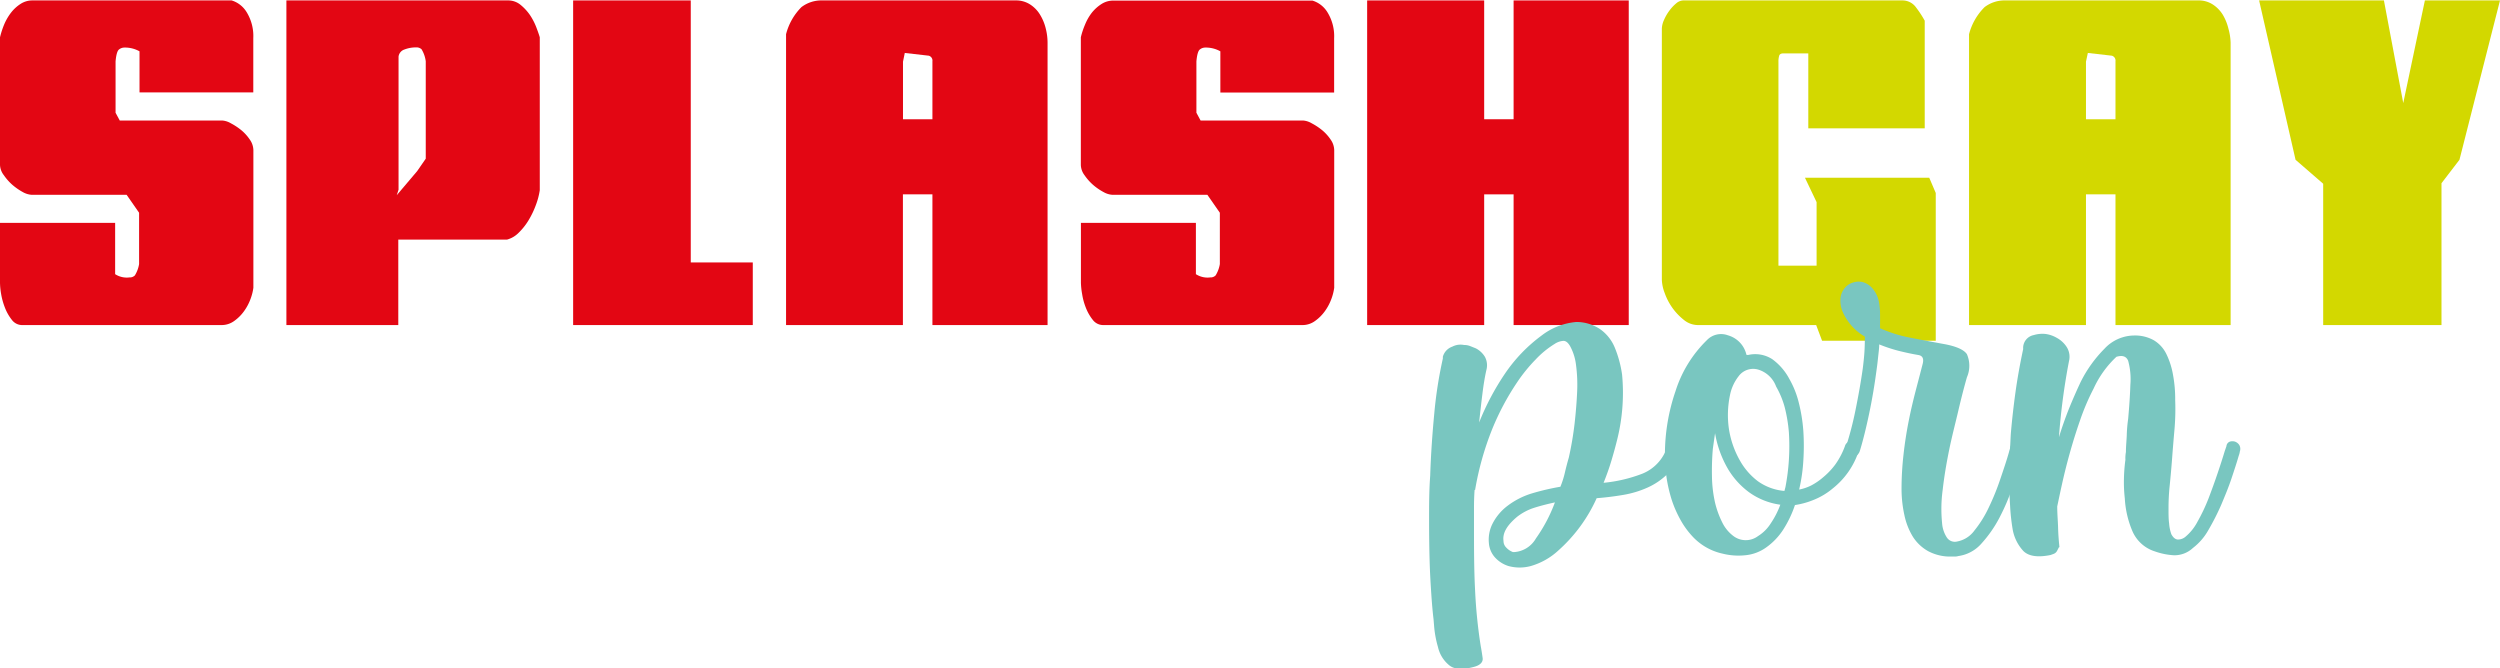 <svg id="Layer_1" data-name="Слой 1" xmlns="http://www.w3.org/2000/svg" viewBox="0 0 292.25 78.12"><path d="M14.8,22.77H3.66a2.44,2.44,0,0,1-1-.32,7,7,0,0,1-1.21-.84,6.07,6.07,0,0,1-1-1.13A2.08,2.08,0,0,1,0,19.27V4.36A10.13,10.13,0,0,1,.48,2.88a6.18,6.18,0,0,1,.81-1.4A4.47,4.47,0,0,1,2.4.46,2.52,2.52,0,0,1,3.82.05H27.08a3.13,3.13,0,0,1,1.77,1.4,5.32,5.32,0,0,1,.76,3v6.35H16.31V6a3.48,3.48,0,0,0-1.78-.44,1,1,0,0,0-.61.22c-.2.14-.34.61-.41,1.4v6l.49.91H26a2.34,2.34,0,0,1,1,.33,7.22,7.22,0,0,1,1.21.8,5.19,5.19,0,0,1,1,1.11,2.2,2.2,0,0,1,.41,1.21V33.64a6,6,0,0,1-.33,1.3,5.87,5.87,0,0,1-.75,1.42,4.91,4.91,0,0,1-1.16,1.16,2.49,2.49,0,0,1-1.48.48H2.64a1.5,1.5,0,0,1-1.24-.59A5.42,5.42,0,0,1,.59,36a8,8,0,0,1-.46-1.64A8.49,8.49,0,0,1,0,33.05v-7H13.46v6a2.51,2.51,0,0,0,1.67.38.82.82,0,0,0,.64-.24,3.68,3.68,0,0,0,.49-1.32v-6Z" style="fill:#e30613"/><path d="M59.38.05a2.27,2.27,0,0,1,1.5.54A5.7,5.7,0,0,1,62,1.83a7.37,7.37,0,0,1,.72,1.43c.18.48.31.85.38,1.1V22.23A8.28,8.28,0,0,1,62.63,24a10.08,10.08,0,0,1-.86,1.78,7.31,7.31,0,0,1-1.16,1.45,3,3,0,0,1-1.34.78H46.56V38H33.48V.05Zm-13,22.77L48.77,20l1-1.45V7.16a3.59,3.59,0,0,0-.49-1.4.87.87,0,0,0-.64-.22,3.75,3.75,0,0,0-1.37.25,1,1,0,0,0-.68.83V22.18Z" style="fill:#e30613"/><path d="M67,.05H80.75V30.68H88V38H67Z" style="fill:#e30613"/><path d="M109,22.72h-3.45V38H91.89V4A6.92,6.92,0,0,1,93.69.83,3.86,3.86,0,0,1,96.14.05h22.61a3,3,0,0,1,1.7.49,3.69,3.69,0,0,1,1.15,1.21,5.6,5.6,0,0,1,.65,1.59A6.78,6.78,0,0,1,122.46,5V38H109ZM105.56,7.21v6.73H109V7.16a.59.59,0,0,0-.43-.65l-2.8-.32Z" style="fill:#e30613"/><path d="M141.14,22.77H130a2.37,2.37,0,0,1-1-.32,6.65,6.65,0,0,1-1.22-.84,6.07,6.07,0,0,1-1-1.13,2.08,2.08,0,0,1-.43-1.21V4.36a9.14,9.14,0,0,1,.49-1.48,5.8,5.8,0,0,1,.8-1.4,4.65,4.65,0,0,1,1.11-1,2.52,2.52,0,0,1,1.42-.41h23.26a3.13,3.13,0,0,1,1.77,1.4,5.32,5.32,0,0,1,.76,3v6.35h-13.3V6a3.47,3.47,0,0,0-1.77-.44,1,1,0,0,0-.62.22c-.2.14-.34.61-.41,1.4v6l.49.91h12a2.34,2.34,0,0,1,1,.33,7.22,7.22,0,0,1,1.21.8,5.19,5.19,0,0,1,1,1.11,2.2,2.2,0,0,1,.41,1.21V33.64a6,6,0,0,1-.33,1.3,5.87,5.87,0,0,1-.75,1.42,4.91,4.91,0,0,1-1.16,1.16,2.47,2.47,0,0,1-1.48.48H129a1.52,1.52,0,0,1-1.24-.59,5.42,5.42,0,0,1-.81-1.4,7.4,7.4,0,0,1-.45-1.64,8.72,8.72,0,0,1-.14-1.32v-7H139.8v6a2.51,2.51,0,0,0,1.67.38.82.82,0,0,0,.64-.24,3.68,3.68,0,0,0,.49-1.32v-6Z" style="fill:#e30613"/><path d="M173.5,13.94h3.44V.05H190.4V38H176.94V22.72H173.5V38H159.82V.05H173.5Z" style="fill:#e30613"/><path d="M212.31,38H198.53a2.6,2.6,0,0,1-1.67-.59A7,7,0,0,1,195.51,36a7.13,7.13,0,0,1-.91-1.75,4.74,4.74,0,0,1-.33-1.56V3.34a2.67,2.67,0,0,1,.25-1,5.29,5.29,0,0,1,.62-1.08,4.76,4.76,0,0,1,.8-.86,1.35,1.35,0,0,1,.81-.35h25.63A1.94,1.94,0,0,1,224,.89a11.82,11.82,0,0,1,1,1.53V15H211.39V6.24h-2.9q-.44,0-.51.3a2.32,2.32,0,0,0-.08.67V31.06h4.46V23.63L211,20.78h14.53l.76,1.78V39.83H213Z" style="fill:#d3d800"/><path d="M247.3,22.72h-3.45V38H230.18V4A6.92,6.92,0,0,1,232,.83a3.86,3.86,0,0,1,2.45-.78H257a3,3,0,0,1,1.7.49,3.82,3.82,0,0,1,1.16,1.21,5.89,5.89,0,0,1,.64,1.59A6.82,6.82,0,0,1,260.76,5V38H247.3ZM243.85,7.21v6.73h3.45V7.16a.59.59,0,0,0-.43-.65l-2.8-.32Z" style="fill:#d3d800"/><path d="M287.51,18.68l-2.1,2.74V38H271.58V21.48l-3.23-2.8L264.09.05h14.59l2.26,12,2.53-12h8.78Z" style="fill:#d3d800"/><path d="M182.41,56.9a10.69,10.69,0,0,0,.52-1.63c.13-.56.28-1.15.46-1.76a38.17,38.17,0,0,0,.68-4c.15-1.33.25-2.58.3-3.76a17.44,17.44,0,0,0-.13-3.06,6.06,6.06,0,0,0-.66-2.16c-.26-.48-.54-.7-.85-.68a2.08,2.08,0,0,0-1,.36A10.76,10.76,0,0,0,179.54,42a18.79,18.79,0,0,0-2.22,2.74,30.07,30.07,0,0,0-2.88,5.42,34.51,34.51,0,0,0-2,7.11h-.06c-.05.7-.07,1.38-.07,2.06v2.05c0,2.66,0,5.21.13,7.67a59.63,59.63,0,0,0,.65,6.43c.09.48.17,1,.23,1.44s-.23.8-.88,1c-1.39.4-2.4.35-3-.13a3.82,3.82,0,0,1-1.34-2.15,12.2,12.2,0,0,1-.46-2.54l-.06-.72c-.09-.74-.18-1.71-.26-2.91s-.16-2.53-.2-4-.06-3.06-.06-4.73,0-3.39.13-5.13c.08-2.48.25-4.91.48-7.31a49.84,49.84,0,0,1,1-6.39V41.7a1.75,1.75,0,0,1,1.11-1.18,2.07,2.07,0,0,1,1.37-.19,1.88,1.88,0,0,1,.72.13l.65.26a2.68,2.68,0,0,1,1.07,1,2.1,2.1,0,0,1,.17,1.53c-.18.79-.33,1.7-.46,2.74s-.26,2.18-.39,3.4a29.89,29.89,0,0,1,3-5.68,18.25,18.25,0,0,1,4.28-4.47,7.74,7.74,0,0,1,4.08-1.6,5,5,0,0,1,2.8.85,4.94,4.94,0,0,1,1.7,2.15,13.06,13.06,0,0,1,.85,3.14,22.56,22.56,0,0,1-.53,7.44c-.21.87-.45,1.74-.71,2.61s-.57,1.74-.92,2.61A17.06,17.06,0,0,0,192,55.37a5,5,0,0,0,2.9-3.16.93.93,0,0,1,.49-.56,1,1,0,0,1,.59,0,1,1,0,0,1,.49.39.78.78,0,0,1,.07.69,6.81,6.81,0,0,1-1.6,2.67A8,8,0,0,1,192.59,57a11.62,11.62,0,0,1-2.81.85c-1,.17-2,.3-3.13.39a18.12,18.12,0,0,1-4.5,6.13,8,8,0,0,1-3.2,1.8,5,5,0,0,1-2.61,0,3.57,3.57,0,0,1-1.57-1,2.81,2.81,0,0,1-.72-1.7,4.14,4.14,0,0,1,.39-2.18,6.08,6.08,0,0,1,1.83-2.19,9.11,9.11,0,0,1,2.87-1.44A27.83,27.83,0,0,1,182.41,56.9ZM177,64.54a3.17,3.17,0,0,0,2.55-1.6,18.11,18.11,0,0,0,2.22-4.21c-.83.18-1.63.38-2.39.62a6.39,6.39,0,0,0-2.05,1.08c-1.18,1-1.7,1.89-1.57,2.81a1.07,1.07,0,0,0,.33.78,2,2,0,0,0,.78.52Z" style="fill:#79c6c0"/><path d="M204.34,41.5a3.67,3.67,0,0,1,2.84.49,6.76,6.76,0,0,1,2,2.32,10.7,10.7,0,0,1,1.11,2.81,19,19,0,0,1,.52,3.26,26.53,26.53,0,0,1,0,3.46,19.64,19.64,0,0,1-.49,3.39,5.39,5.39,0,0,0,1.43-.49,7.44,7.44,0,0,0,1.44-1,8.41,8.41,0,0,0,1.37-1.46,9,9,0,0,0,1.11-2.12.8.8,0,0,1,.46-.53,1,1,0,0,1,.65,0,.84.84,0,0,1,.49.39,1,1,0,0,1,0,.75,9.17,9.17,0,0,1-3,4.31,8.18,8.18,0,0,1-2.29,1.37,9.32,9.32,0,0,1-2.15.59,12.88,12.88,0,0,1-1.37,2.87,7.59,7.59,0,0,1-2,2.09,5,5,0,0,1-2.45.91,7.58,7.58,0,0,1-2.64-.19,6.77,6.77,0,0,1-3.59-2.09,9.72,9.72,0,0,1-1.37-1.93,13.25,13.25,0,0,1-1-2.31,17.16,17.16,0,0,1-.78-5.29,22.78,22.78,0,0,1,1.24-7.38,14.35,14.35,0,0,1,3.65-5.94,2.29,2.29,0,0,1,2.48-.58,3.07,3.07,0,0,1,2.16,2.28Zm-3.85,9.14-.26,1.83a30.67,30.67,0,0,0-.1,3.29,14.8,14.8,0,0,0,.36,3,10.59,10.59,0,0,0,.84,2.31,4.37,4.37,0,0,0,1.24,1.54,2.39,2.39,0,0,0,2.94.06,4.66,4.66,0,0,0,1.5-1.5A10,10,0,0,0,208.12,59a8.14,8.14,0,0,1-3.62-1.43A9.25,9.25,0,0,1,202,54.82,12.36,12.36,0,0,1,200.49,50.64ZM203.23,44a5.2,5.2,0,0,0-1,2.22,11.3,11.3,0,0,0-.13,3.85A10.76,10.76,0,0,0,203.49,54a7.83,7.83,0,0,0,2,2.25,6.23,6.23,0,0,0,3.11,1.14l.12-.46a25.39,25.39,0,0,0,.4-6.39,17.51,17.51,0,0,0-.49-2.94,10.18,10.18,0,0,0-1-2.41,3.23,3.23,0,0,0-2.15-2A2.11,2.11,0,0,0,203.23,44Z" style="fill:#79c6c0"/><path d="M228.16,65.06a5.47,5.47,0,0,1-2.74-.62,5,5,0,0,1-1.8-1.69,7.91,7.91,0,0,1-1-2.55,14.39,14.39,0,0,1-.33-3.16,35.92,35.92,0,0,1,.23-3.89c.15-1.37.36-2.69.62-4s.55-2.5.85-3.65.57-2.17.78-3c.13-.56,0-.91-.52-1-.78-.13-1.55-.3-2.31-.49a18.13,18.13,0,0,1-2.26-.75c0,.48-.08,1-.13,1.5s-.11,1-.19,1.56c-.22,1.66-.5,3.33-.85,5s-.72,3.18-1.11,4.44a1.06,1.06,0,0,1-.52.59,1,1,0,0,1-.62,0,.84.84,0,0,1-.46-.39,1,1,0,0,1,0-.75,39.45,39.45,0,0,0,1.11-4.28c.34-1.67.63-3.3.85-4.86.08-.65.15-1.28.19-1.89S218,40,218,39.35a6.27,6.27,0,0,1-2.61-2.94,3.3,3.3,0,0,1-.23-1.6,2.16,2.16,0,0,1,.49-1.14,1.93,1.93,0,0,1,1-.65,2,2,0,0,1,1.24,0,2.37,2.37,0,0,1,1.07.78,3.36,3.36,0,0,1,.69,1.5,7.86,7.86,0,0,1,.13,1.41v1.66a15.67,15.67,0,0,0,3.56,1.11c1.32.26,2.6.5,3.81.72,1.48.26,2.41.66,2.78,1.2a3.38,3.38,0,0,1,0,2.71c-.31,1.09-.65,2.39-1,3.89s-.75,3-1.08,4.63-.58,3.13-.75,4.63a16.63,16.63,0,0,0-.07,3.89,3.53,3.53,0,0,0,.56,1.69,1.12,1.12,0,0,0,1.21.46,3.22,3.22,0,0,0,2-1.27,13.18,13.18,0,0,0,1.69-2.71,28.77,28.77,0,0,0,1.34-3.3c.39-1.15.74-2.18,1-3.1l.2-.71a.67.67,0,0,1,.46-.49.94.94,0,0,1,.62,0,1,1,0,0,1,.49.36.66.66,0,0,1,.06.65l-.19.72c-.35,1-.74,2.14-1.18,3.42a25,25,0,0,1-1.56,3.66,14.37,14.37,0,0,1-2.09,3A4.38,4.38,0,0,1,228.94,65a1.42,1.42,0,0,1-.42.06Z" style="fill:#79c6c0"/><path d="M255.44,62.78A5.77,5.77,0,0,0,256.88,61a21.13,21.13,0,0,0,1.3-2.74q.58-1.52,1.08-3t.81-2.52l.2-.58a.62.62,0,0,1,.39-.53,1,1,0,0,1,.62,0,1,1,0,0,1,.49.39.9.9,0,0,1,.07.75,2.27,2.27,0,0,1-.14.53c-.21.74-.5,1.62-.84,2.64s-.75,2-1.21,3.1a28.88,28.88,0,0,1-1.5,2.94,6.83,6.83,0,0,1-1.8,2.08,3.16,3.16,0,0,1-2.22.85,8,8,0,0,1-2.22-.45,4.24,4.24,0,0,1-2.64-2.39,11.32,11.32,0,0,1-.88-3.81,16.87,16.87,0,0,1-.1-2.35,19.35,19.35,0,0,1,.17-2.16,4.06,4.06,0,0,1,.06-.91c0-.7.08-1.36.1-2a16.27,16.27,0,0,1,.16-1.86c.13-1.44.22-2.76.26-4a8.15,8.15,0,0,0-.26-2.81c-.22-.52-.67-.67-1.37-.46a11.81,11.81,0,0,0-2.67,3.72,27.06,27.06,0,0,0-1.6,3.76c-.46,1.32-.86,2.62-1.21,3.88s-.64,2.44-.88,3.52-.43,2-.56,2.61c0,.87.08,1.7.1,2.48s.08,1.55.16,2.29h-.06l-.2.39a.77.77,0,0,1-.42.39l-.36.13c-1.52.31-2.59.14-3.2-.49a5,5,0,0,1-1.24-2.57,23.73,23.73,0,0,1-.29-2.71c-.07-1.07-.1-2.15-.1-3.23s0-2.11.07-3.07.08-1.72.13-2.29c.13-1.47.3-3,.52-4.6s.52-3.29.91-5.12a1.53,1.53,0,0,1,1.24-1.63,3.48,3.48,0,0,1,1.37-.13,3.54,3.54,0,0,1,1.31.45,3.19,3.19,0,0,1,1.17,1.08,2.13,2.13,0,0,1,.26,1.67,76.55,76.55,0,0,0-1.17,8.87q.52-1.69,1.17-3.33c.44-1.08.9-2.13,1.37-3.13A15,15,0,0,1,246,40.78a4.79,4.79,0,0,1,3.46-1.56,4.49,4.49,0,0,1,2.31.55,3.8,3.8,0,0,1,1.47,1.6,9,9,0,0,1,.78,2.42,15.52,15.52,0,0,1,.26,3,27.44,27.44,0,0,1-.09,3.49q-.16,1.8-.3,3.69c-.08,1-.17,2-.26,2.87s-.13,1.76-.13,2.54,0,1.3.07,1.8a4.73,4.73,0,0,0,.26,1.27c.21.39.46.6.75.62A1.34,1.34,0,0,0,255.44,62.78Z" style="fill:#79c6c0"/></svg>